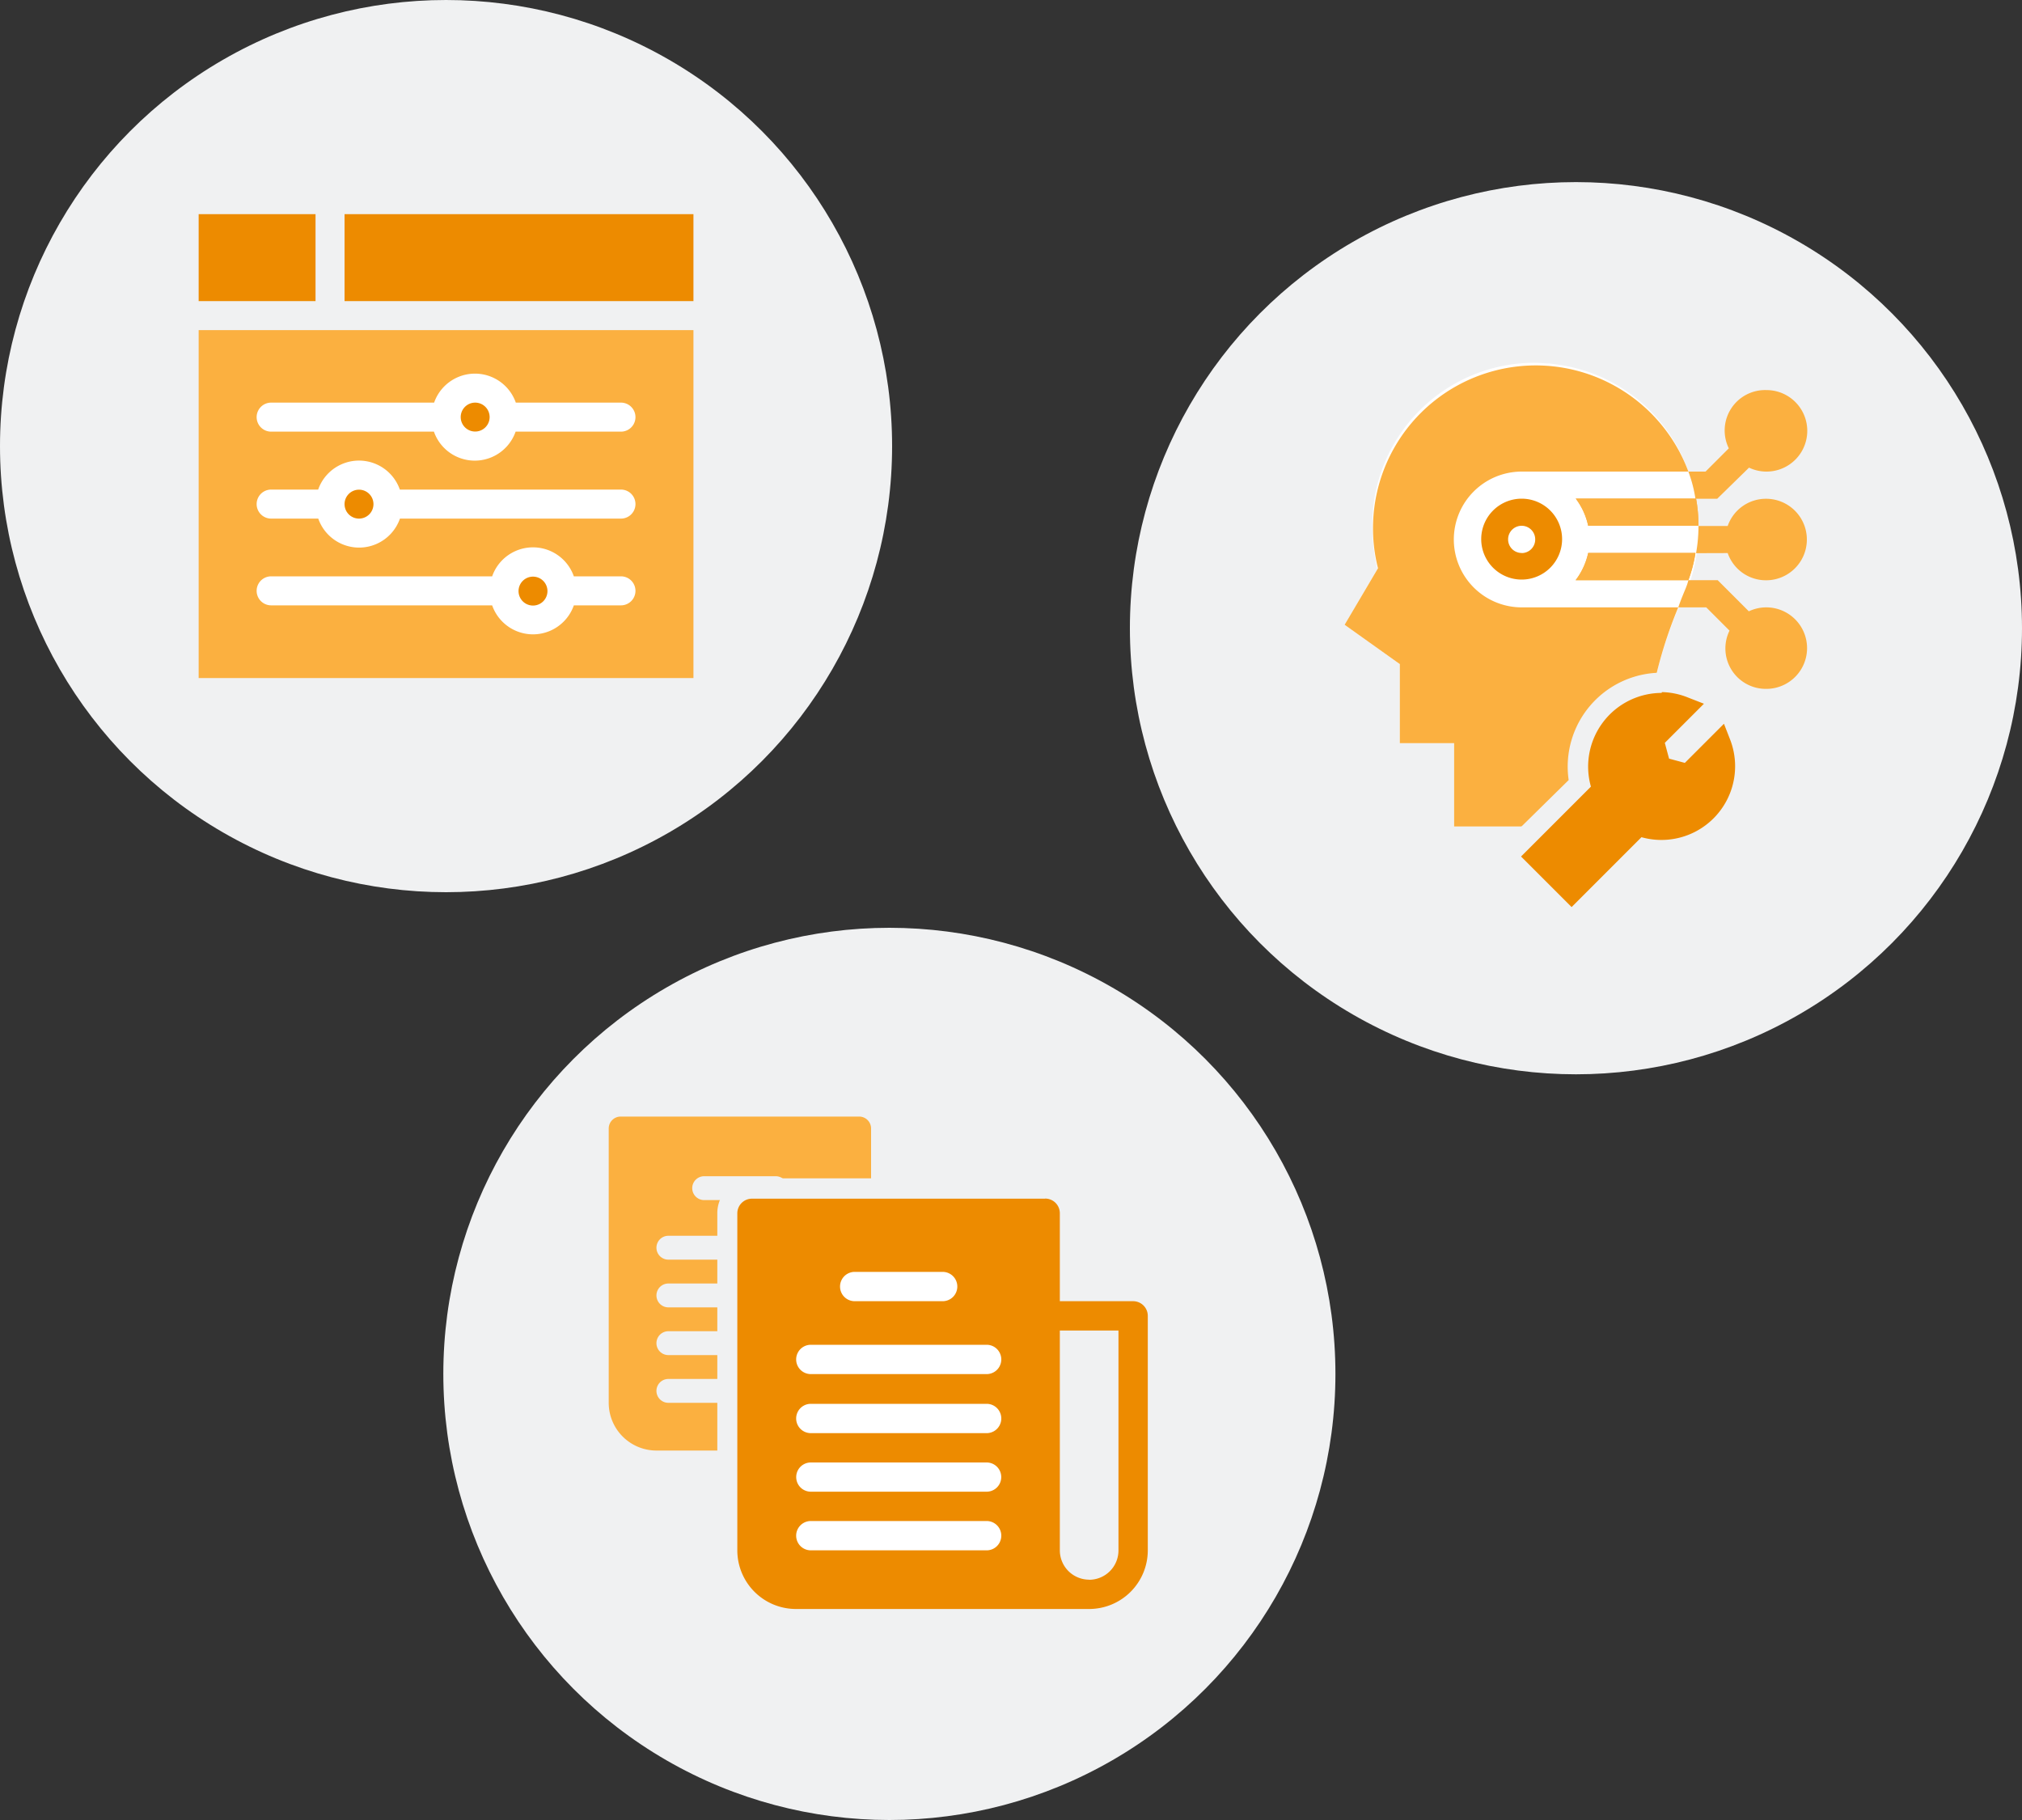<svg xmlns="http://www.w3.org/2000/svg" id="design" viewBox="0 0 200 180"><rect x="0" y="0" width="200" height="180" fill="#333333" stroke="none"/><defs><style>.cls-1{fill:#f0f1f2;}.cls-2{fill:#fff;}.cls-3{fill:#fbb040;}.cls-4{fill:#ed8b00;}</style></defs><title>-</title><circle class="cls-1" cx="155.88" cy="62.13" r="44.12"></circle><path class="cls-2" d="M168,52.31a16.62,16.62,0,0,0-1-5.67H167a16.05,16.05,0,0,0-10.33-10l-.21-.06q-.56-.17-1.13-.3l-.56-.11-.88-.14-.61-.08c-.47,0-.95-.07-1.43-.07h0a16.05,16.05,0,0,0-15.79,12.81,16.48,16.48,0,0,0-.29,4.19,16.68,16.68,0,0,0,.47,3.4L133,61.79l5.46,3.89V73.5h5.37v8.24h18.8V76.17a43.47,43.47,0,0,1,3.25-15.73A16.56,16.56,0,0,0,168,52.31Z"></path><path class="cls-3" d="M155.86,57.38H167a13.64,13.64,0,0,0,.7-2.69H157.09a6.83,6.83,0,0,1-1.24,2.69Z"></path><path class="cls-4" d="M150.51,49.32a4,4,0,1,0,4,4A4,4,0,0,0,150.51,49.32Zm0,5.37h0a1.34,1.34,0,0,1-1.34-1.34h0A1.34,1.34,0,0,1,150.51,52h0a1.34,1.34,0,0,1,1.34,1.34h0A1.34,1.34,0,0,1,150.51,54.7Z"></path><path class="cls-3" d="M143.8,53.35a6.72,6.72,0,0,1,6.71-6.71H167A16.1,16.1,0,0,0,136.3,56.2L133,61.79l5.46,3.89V73.5h5.37v8.24h18.8V76.17A43.74,43.74,0,0,1,166,60.07H150.51A6.72,6.72,0,0,1,143.8,53.35Z"></path><path class="cls-3" d="M157.09,52H168a14.91,14.91,0,0,0-.24-2.69H155.86A6.83,6.83,0,0,1,157.09,52Z"></path><path class="cls-3" d="M155.86,57.38H167a13.64,13.64,0,0,0,.7-2.69H157.09a6.83,6.83,0,0,1-1.24,2.69Z"></path><path class="cls-3" d="M157.09,52H168a14.91,14.91,0,0,0-.24-2.69H155.86A6.83,6.83,0,0,1,157.09,52Z"></path><path class="cls-3" d="M173,46.25a4,4,0,0,0,1.73.39,4,4,0,1,0,0-8.06A4,4,0,0,0,171,44.34l-2.3,2.3H167a12.73,12.73,0,0,1,.7,2.69h2.15Z"></path><path class="cls-3" d="M170.89,54.7a4,4,0,0,0,3.8,2.69,4,4,0,1,0,0-8.06,4,4,0,0,0-3.8,2.69H168a14.91,14.91,0,0,1-.24,2.69Z"></path><path class="cls-3" d="M166,60.07h2.77l2.3,2.3a4,4,0,0,0,3.64,5.76,4,4,0,1,0,0-8.06,4,4,0,0,0-1.73.39l-3.08-3.08H167C166.83,58.11,166.52,58.57,166,60.07Z"></path><path class="cls-4" d="M149,84.62l7.22-7.22A8.29,8.29,0,0,1,167.41,68l3,1.16-4.54,4.54.12.45.45.12,4.54-4.54,1.16,3a8.29,8.29,0,0,1-9.38,11.15l-7.22,7.22Z"></path><path class="cls-1" d="M164.38,68.45A7.29,7.29,0,0,1,167,69l1.54.6-3.87,3.87.42,1.56,1.56.42,3.87-3.87.6,1.54a7.29,7.29,0,0,1-8.76,9.68l-6.91,6.91-5-5,6.91-6.91a7.29,7.29,0,0,1,7-9.27m0-2a9.29,9.29,0,0,0-9.2,10.62L149,83.21l-1.41,1.41L149,86l5,5,1.41,1.41,1.41-1.41,6.14-6.14a9.29,9.29,0,0,0,10-12.59l-.6-1.54-.64-1.63.37-.37-.61-.24-.24-.61-.37.37-1.63-.64-1.54-.6a9.26,9.26,0,0,0-3.39-.64Z"></path><circle class="cls-1" cx="87.97" cy="135.88" r="44.12"></circle><path class="cls-3" d="M92.06,118.69h-5.9v-7.08A1.18,1.18,0,0,0,85,110.43H61.39a1.18,1.18,0,0,0-1.18,1.18v27.13a4.72,4.72,0,0,0,4.72,4.72H88.52a4.72,4.72,0,0,0,4.72-4.72V119.86A1.18,1.18,0,0,0,92.06,118.69Zm-22.41-2.36h7.08a1.18,1.18,0,0,1,0,2.36H69.65a1.18,1.18,0,1,1,0-2.36Zm10.62,22.41H66.11a1.18,1.18,0,1,1,0-2.36H80.26a1.18,1.18,0,1,1,0,2.36Zm0-4.72H66.11a1.18,1.18,0,1,1,0-2.36H80.26a1.18,1.18,0,1,1,0,2.36Zm0-4.72H66.11a1.18,1.18,0,1,1,0-2.36H80.26a1.18,1.18,0,0,1,0,2.36Zm0-4.72H66.11a1.18,1.18,0,1,1,0-2.36H80.26a1.18,1.18,0,0,1,0,2.36Zm10.62,14.15a2.36,2.36,0,0,1-4.72,0V121h4.72v17.69Z"></path><path class="cls-4" d="M78.74,160.13a6.81,6.81,0,0,1-6.8-6.8V120a2.45,2.45,0,0,1,2.45-2.45h29a2.45,2.45,0,0,1,2.45,2.45v7.7h6.25a2.45,2.45,0,0,1,2.45,2.45v23.19a6.81,6.81,0,0,1-6.8,6.8Zm27.09-6.8a1.9,1.9,0,0,0,3.8,0V132.59h-3.8Z"></path><path class="cls-1" d="M103.38,118.54a1.45,1.45,0,0,1,1.45,1.45v8.7h7.25a1.45,1.45,0,0,1,1.45,1.45v23.19a5.8,5.8,0,0,1-5.8,5.8h-29a5.8,5.8,0,0,1-5.8-5.8V120a1.45,1.45,0,0,1,1.45-1.45h29m4.35,37.69a2.9,2.9,0,0,0,2.9-2.9h0V131.59h-5.8v21.74a2.9,2.9,0,0,0,2.9,2.9m-4.35-39.69h-29A3.45,3.45,0,0,0,70.95,120v33.34a7.81,7.81,0,0,0,7.8,7.8h29a7.81,7.81,0,0,0,7.8-7.8V130.14a3.45,3.45,0,0,0-3.45-3.45h-5.25V120a3.45,3.45,0,0,0-3.45-3.45Zm3.45,17h1.8v19.74a.9.9,0,0,1-1.8,0V133.59Z"></path><path class="cls-2" d="M97.59,133a1.45,1.45,0,0,1,0,2.9H80.2a1.45,1.45,0,1,1,0-2.9Z"></path><path class="cls-2" d="M97.59,138.84a1.45,1.45,0,0,1,0,2.9H80.2a1.45,1.45,0,1,1,0-2.9Z"></path><path class="cls-2" d="M97.59,144.64a1.44,1.44,0,0,1,0,2.89H80.2a1.44,1.44,0,1,1,0-2.89Z"></path><path class="cls-2" d="M97.59,150.43a1.45,1.45,0,0,1,0,2.9H80.2a1.45,1.45,0,1,1,0-2.9Z"></path><path class="cls-2" d="M93.24,125.79a1.45,1.45,0,0,1,0,2.9h-8.7a1.45,1.45,0,0,1,0-2.9Z"></path><circle class="cls-1" cx="44.12" cy="44.12" r="44.12"></circle><path class="cls-4" d="M34.08,21.18H68.59v8.6H34.08Z"></path><path class="cls-4" d="M19.65,21.18H31.21v8.6H19.65Z"></path><path class="cls-3" d="M19.65,67.06H68.59V32.65H19.65Z"></path><path class="cls-2" d="M61.42,39.82a1.43,1.43,0,0,1,0,2.87H51a4.28,4.28,0,0,1-8.08,0H26.82a1.43,1.43,0,0,1,0-2.87H42.94a4.28,4.28,0,0,1,8.08,0Z"></path><path class="cls-2" d="M61.42,48.42a1.43,1.43,0,0,1,0,2.87H39.56a4.28,4.28,0,0,1-8.08,0H26.82a1.43,1.43,0,0,1,0-2.87h4.65a4.28,4.28,0,0,1,8.08,0Z"></path><path class="cls-2" d="M61.42,57a1.43,1.43,0,0,1,0,2.87H56.76a4.28,4.28,0,0,1-8.08,0H26.82a1.43,1.43,0,0,1,0-2.87H48.68a4.28,4.28,0,0,1,8.08,0Z"></path><path class="cls-4" d="M35.51,51.29a1.43,1.43,0,1,0-1.43-1.43A1.43,1.43,0,0,0,35.51,51.29Z"></path><path class="cls-4" d="M52.72,59.89a1.43,1.43,0,1,0-1.43-1.43A1.43,1.43,0,0,0,52.72,59.89Z"></path><path class="cls-4" d="M47,42.68a1.43,1.43,0,1,0-1.43-1.43A1.43,1.43,0,0,0,47,42.68Z"></path></svg>